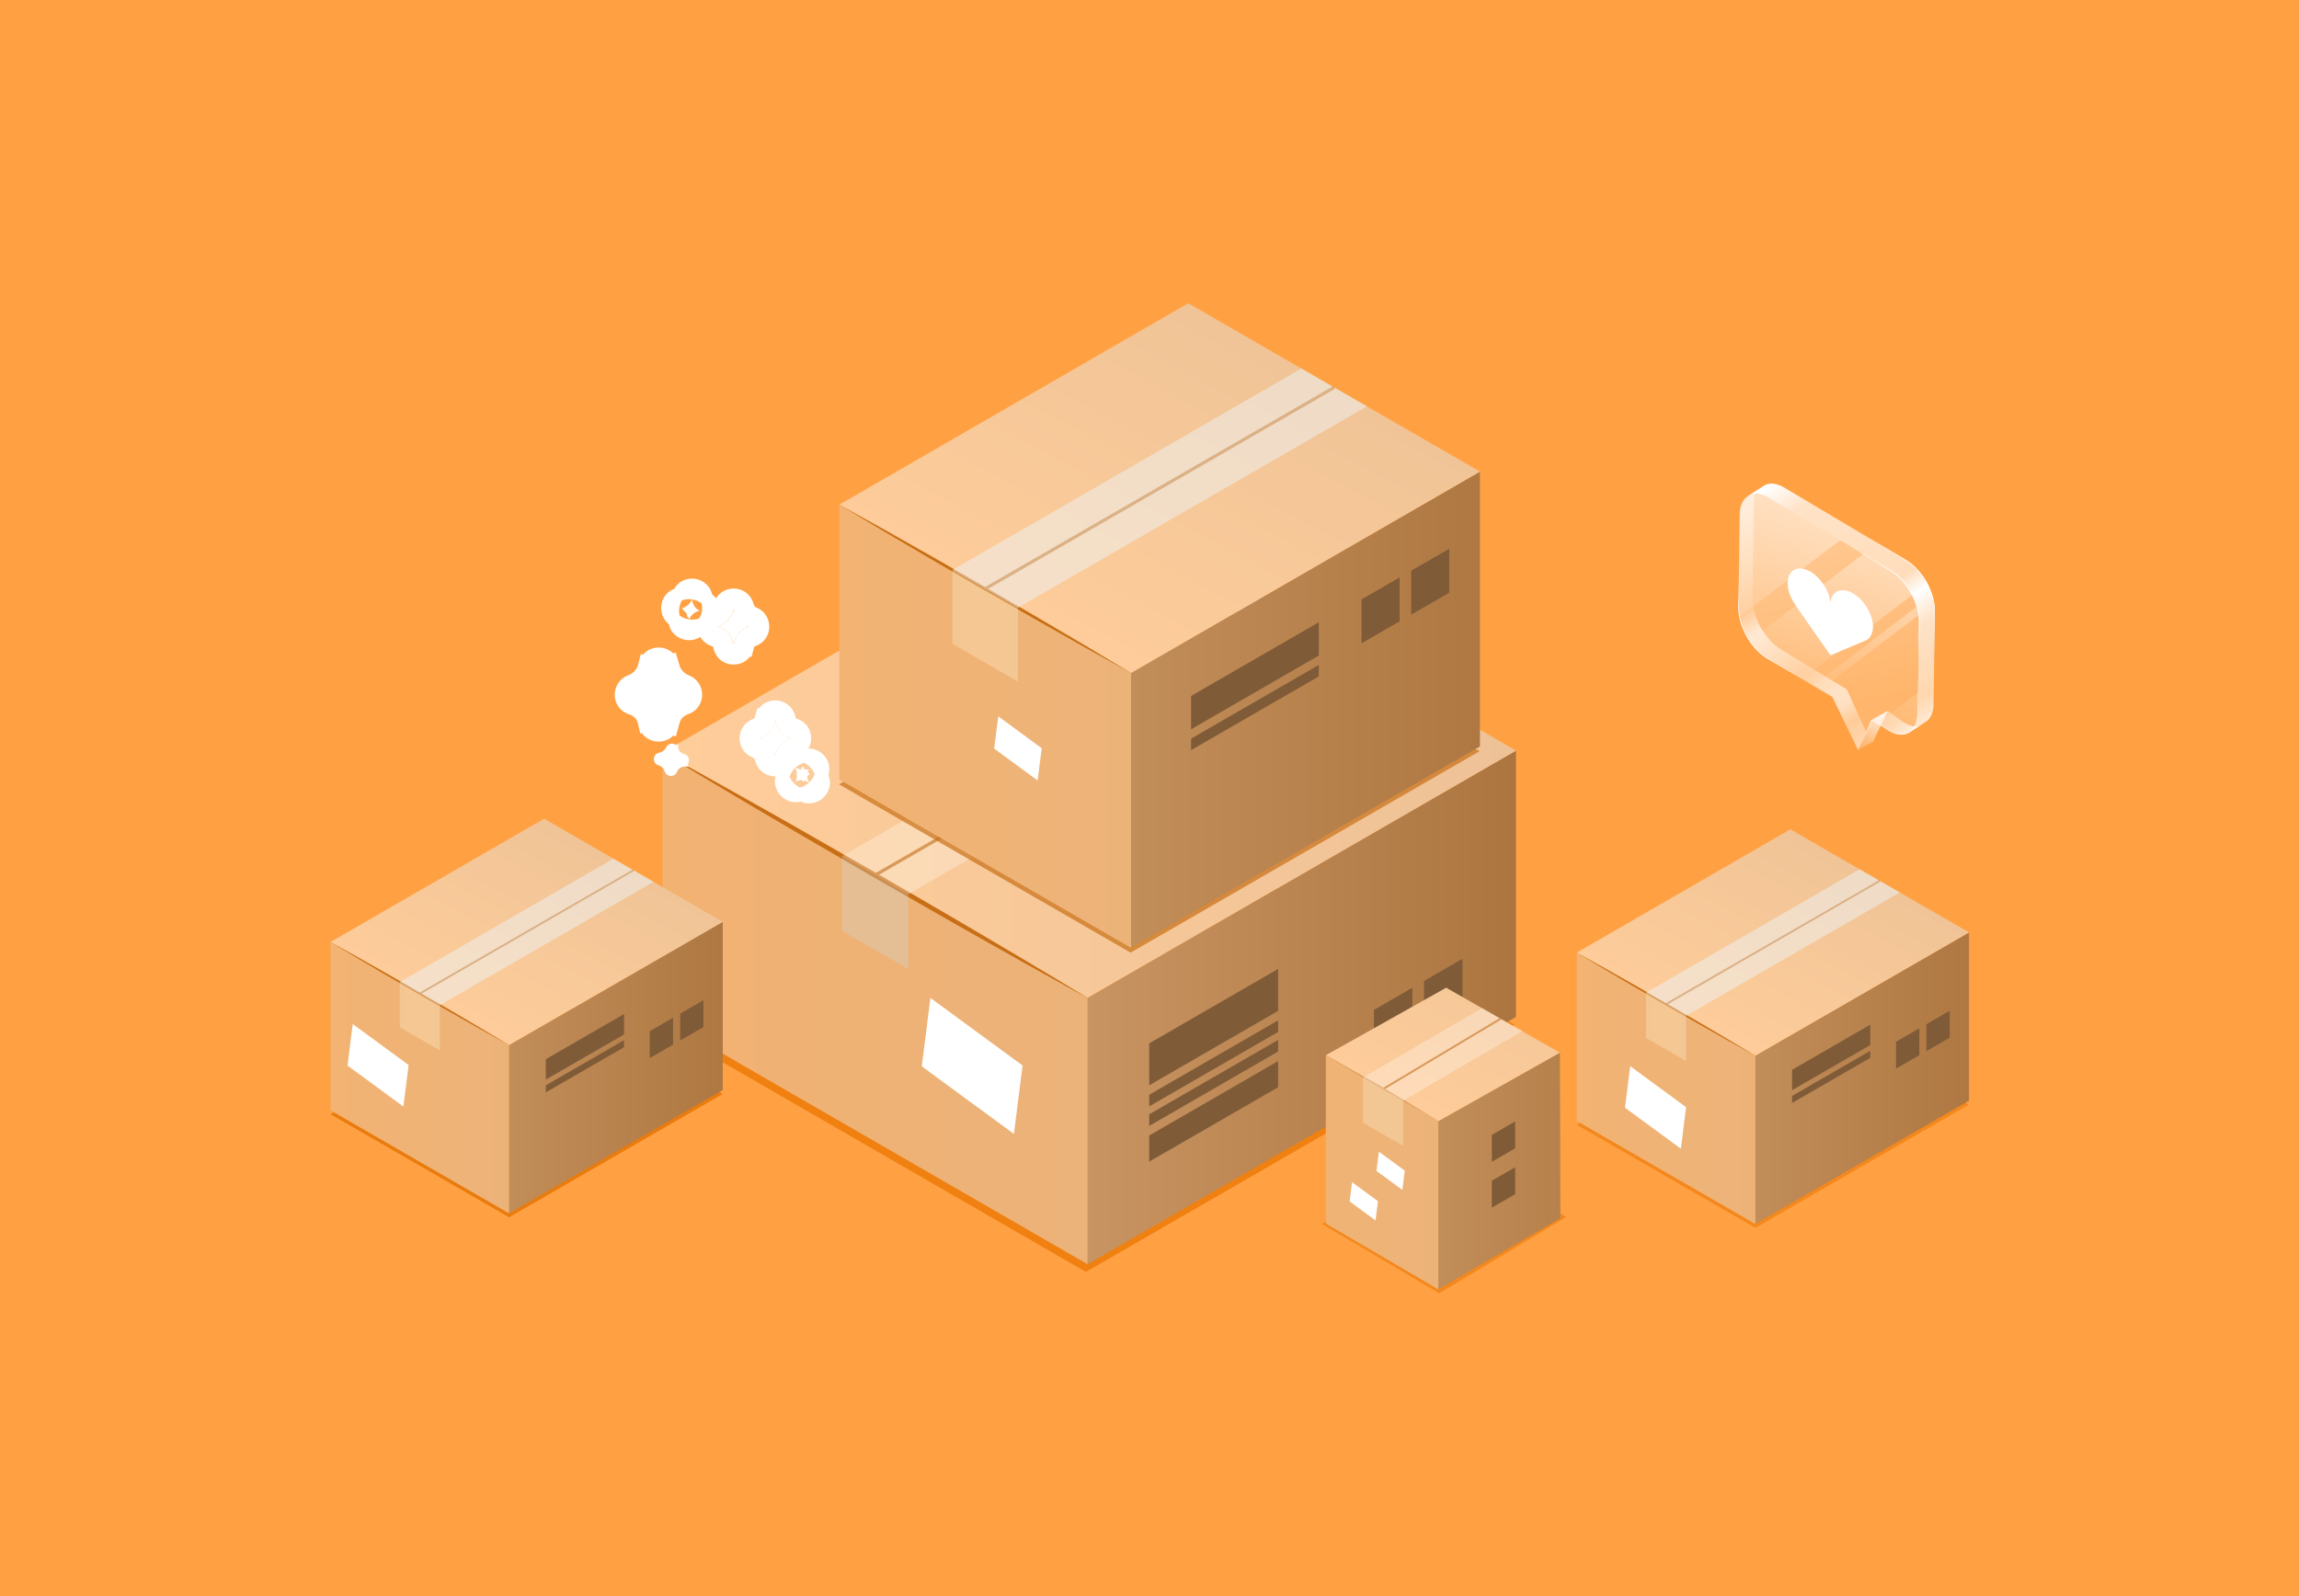 <?xml version="1.0" encoding="UTF-8"?> <svg xmlns="http://www.w3.org/2000/svg" width="1440" height="1000" viewBox="0 0 1440 1000" fill="none"> <rect width="1440" height="1000" fill="#FFA143"></rect> <g filter="url(#filter0_f)"> <path d="M682.281 488.284L413.951 643.204L680.16 796.902L948.49 641.981L682.281 488.284Z" fill="#F0800F"></path> </g> <path d="M949.563 637.167L681.221 792.087V625.199L949.563 470.279V637.167Z" fill="url(#paint0_linear)"></path> <path d="M719.811 679.966L800.569 633.343V607.078L719.811 653.701V679.966Z" fill="#7F5B38"></path> <path d="M719.811 693.169L800.569 646.546V639.275L719.811 685.898V693.169Z" fill="#7F5B38"></path> <path d="M800.569 658.801L719.811 705.424V698.152L800.569 651.529V658.801Z" fill="#7F5B38"></path> <path d="M719.811 727.798L800.569 681.175V664.798L719.811 711.421V727.798Z" fill="#7F5B38"></path> <path d="M884.65 646.624L860.571 660.517V632.718L884.65 618.825V646.624Z" fill="#7F5B38"></path> <path d="M916.04 628.504L891.961 642.397V614.597L916.04 600.704V628.504Z" fill="#7F5B38"></path> <path d="M683.341 316.582L415.011 471.502L681.22 625.199L949.55 470.279L683.341 316.582Z" fill="url(#paint1_linear)"></path> <path d="M815.948 392.606L547.596 547.464L548.591 549.188L816.943 394.33L815.948 392.606Z" fill="#C86E14"></path> <path d="M415.011 638.39L681.22 792.087V625.199L415.011 471.501V638.39Z" fill="url(#paint2_linear)"></path> <path d="M415.011 471.501C415.011 471.501 419.226 473.804 426.602 477.85C433.939 481.947 444.489 487.684 457.042 494.774C469.583 501.864 484.282 510.033 499.919 518.983C515.555 527.933 532.219 537.481 548.896 547.03C565.495 556.695 582.107 566.361 597.666 575.428C613.237 584.482 627.651 593.132 640.061 600.456C652.471 607.78 662.722 614.05 669.929 618.356C677.11 622.727 681.22 625.225 681.22 625.225C681.22 625.225 677.006 622.922 669.63 618.877C662.293 614.779 651.73 609.042 639.189 601.952C626.649 594.863 611.936 586.706 596.313 577.743C580.676 568.793 564.012 559.245 547.335 549.697C530.736 540.031 514.124 530.366 498.566 521.299C482.995 512.245 468.581 503.594 456.171 496.27C443.76 488.946 433.51 482.676 426.303 478.37C419.122 473.999 415.011 471.501 415.011 471.501Z" fill="#C86E14"></path> <path opacity="0.3" d="M552.539 550.906L527.419 536.401V583.18L543.706 592.573L568.812 607.077V560.298L552.539 550.906Z" fill="#CBD8DC"></path> <path opacity="0.3" d="M820.868 395.986L795.748 381.481L527.419 536.402L543.706 545.807L568.812 560.298L837.142 405.378L820.868 395.986Z" fill="#FFFEFB"></path> <path d="M635.058 710.432L577.391 668.102C577.391 668.102 577.378 668.076 577.378 668.063L582.776 625.225H582.789L640.47 667.542C640.483 667.555 640.483 667.568 640.483 667.581L635.084 710.419L635.058 710.432Z" fill="white"></path> <g filter="url(#filter1_f)"> <path d="M1121.41 627.469L987.602 704.725L1099.48 769.317L1233.29 692.06L1121.41 627.469Z" fill="#F4881C"></path> </g> <path d="M1233.3 689.596L1099.48 766.853V661.44L1233.3 584.176V689.596Z" fill="url(#paint3_linear)"></path> <path d="M1171.49 654.742L1122.52 683.019V670.242L1171.49 641.965V654.742Z" fill="#7F5B38"></path> <path d="M1171.49 662.746L1122.52 691.023V686.618L1171.49 658.341V662.746Z" fill="#7F5B38"></path> <path d="M1202.19 661.114L1187.59 669.541V652.686L1202.19 644.251V661.114Z" fill="#7F5B38"></path> <path d="M1221.23 650.121L1206.63 658.548V641.694L1221.23 633.258V650.121Z" fill="#7F5B38"></path> <path d="M1121.42 519.593L987.607 596.849L1099.48 661.44L1233.29 584.184L1121.42 519.593Z" fill="url(#paint4_linear)"></path> <path d="M1177.05 551.378L1043.23 628.603L1043.84 629.652L1177.66 552.426L1177.05 551.378Z" fill="#C86E14"></path> <path d="M987.607 702.287L1099.48 766.878V661.44L987.607 596.849V702.287Z" fill="url(#paint5_linear)"></path> <path d="M987.607 596.849C987.607 596.849 994.665 600.768 1005.26 606.647C1010.53 609.626 1016.68 613.106 1023.27 616.834C1029.84 620.594 1036.84 624.608 1043.85 628.623C1050.83 632.685 1057.81 636.74 1064.35 640.547C1070.88 644.386 1076.96 647.979 1082.18 651.053C1092.57 657.282 1099.49 661.44 1099.49 661.44C1099.49 661.44 1092.43 657.521 1081.84 651.643C1076.56 648.664 1070.42 645.183 1063.83 641.455C1057.26 637.696 1050.25 633.681 1043.25 629.666C1036.27 625.604 1029.29 621.542 1022.74 617.742C1016.22 613.903 1010.13 610.311 1004.92 607.236C994.529 601.007 987.607 596.849 987.607 596.849Z" fill="#C86E14"></path> <path opacity="0.3" d="M1046.22 630.694L1030.99 621.9V650.265L1040.86 655.968L1056.1 664.762V636.389L1046.22 630.694Z" fill="#FFF4D7"></path> <path opacity="0.3" d="M1180.03 553.438L1164.81 544.644L1030.99 621.9L1040.86 627.595L1056.1 636.389L1189.91 559.133L1180.03 553.438Z" fill="#D6DFE4"></path> <path d="M1052.81 719.681L1017.84 694.017C1017.84 694.017 1017.83 694.001 1017.83 693.993L1021.1 668.01L1021.12 668.002L1056.09 693.666C1056.09 693.666 1056.1 693.682 1056.1 693.69L1052.83 719.673L1052.81 719.681Z" fill="white"></path> <path opacity="0.3" d="M1180.03 553.438L1164.81 544.644L1030.99 621.9L1040.86 627.595L1056.1 636.389L1189.91 559.133L1180.03 553.438Z" fill="white"></path> <g filter="url(#filter2_f)"> <path d="M907.574 718.96L827.978 766.792L901.478 810.287L981.074 762.456L907.574 718.96Z" fill="#F4881C"></path> </g> <path d="M977.388 763.289L900.904 807.823V702.411L977.063 659.344L977.388 763.289Z" fill="url(#paint6_linear)"></path> <path d="M949.031 719.461L934.431 727.888V711.033L949.031 702.598V719.461Z" fill="#7F5B38"></path> <path d="M949.031 748.179L934.431 756.606V739.751L949.031 731.316V748.179Z" fill="#7F5B38"></path> <path d="M905.837 618.825L830.46 661.12L900.904 702.411L977.059 659.542L905.837 618.825Z" fill="url(#paint7_linear)"></path> <path d="M939.35 637.88L865.995 681.769L866.6 682.817L940.543 638.621L939.35 637.88Z" fill="#C86E14"></path> <path d="M830.412 766.54L900.904 807.849V702.411L830.412 661.102V766.54Z" fill="url(#paint8_linear)"></path> <path d="M878.38 745.522L862.167 733.625C862.167 733.625 862.163 733.618 862.163 733.614L863.681 721.57L863.688 721.566L879.901 733.462C879.901 733.462 879.905 733.47 879.905 733.474L878.387 745.518L878.38 745.522Z" fill="white"></path> <path d="M861.572 764.624L845.359 752.727C845.359 752.727 845.355 752.72 845.355 752.716L846.873 740.672L846.88 740.668L863.093 752.565C863.093 752.565 863.097 752.572 863.097 752.576L861.579 764.62L861.572 764.624Z" fill="white"></path> <path fill-rule="evenodd" clip-rule="evenodd" d="M900.443 702.091L865.19 681.924L830.339 661.102L865.753 680.96L900.443 702.091Z" fill="#D9995A"></path> <path opacity="0.3" d="M868.989 683.86L853.76 675.066V703.431L863.629 709.134L878.866 717.928V689.555L868.989 683.86Z" fill="#FFF4D7"></path> <path opacity="0.3" d="M943.525 640.367L928.355 631.583L853.76 675.066L863.629 680.761L878.866 689.555L953.639 645.96L943.525 640.367Z" fill="white"></path> <g filter="url(#filter3_f)"> <path d="M340.81 620.823L207 698.079L318.874 762.671L452.684 685.414L340.81 620.823Z" fill="#EA7B0D"></path> </g> <path d="M452.697 682.951L318.879 760.207V654.795L452.697 577.531V682.951Z" fill="url(#paint9_linear)"></path> <path d="M390.886 648.096L341.915 676.373V663.596L390.886 635.319V648.096Z" fill="#7F5B38"></path> <path d="M390.886 656.101L341.915 684.378V679.973L390.886 651.696V656.101Z" fill="#7F5B38"></path> <path d="M421.592 654.468L406.992 662.895V646.04L421.592 637.605V654.468Z" fill="#7F5B38"></path> <path d="M440.63 643.475L426.029 651.903V635.048L440.63 626.613V643.475Z" fill="#7F5B38"></path> <path d="M340.815 512.947L207.005 590.203L318.879 654.795L452.689 577.538L340.815 512.947Z" fill="url(#paint10_linear)"></path> <path d="M396.451 544.732L262.628 621.957L263.233 623.006L397.056 545.78L396.451 544.732Z" fill="#C86E14"></path> <path d="M207.005 695.641L318.879 760.232V654.794L207.005 590.203V695.641Z" fill="url(#paint11_linear)"></path> <path d="M207.005 590.203C207.005 590.203 214.062 594.122 224.656 600.001C229.929 602.98 236.079 606.46 242.666 610.188C249.237 613.948 256.239 617.962 263.249 621.977C270.226 626.039 277.204 630.094 283.751 633.901C290.275 637.74 296.361 641.333 301.578 644.407C311.965 650.636 318.887 654.794 318.887 654.794C318.887 654.794 311.829 650.875 301.235 644.997C295.962 642.018 289.813 638.537 283.226 634.809C276.654 631.05 269.653 627.035 262.643 623.02C255.666 618.958 248.688 614.896 242.14 611.096C235.617 607.257 229.531 603.665 224.314 600.59C213.927 594.361 207.005 590.203 207.005 590.203Z" fill="#C86E14"></path> <path opacity="0.3" d="M265.622 624.048L250.393 615.254V643.619L260.262 649.322L275.499 658.116V629.743L265.622 624.048Z" fill="#FFF4D7"></path> <path opacity="0.3" d="M399.433 546.792L384.203 537.998L250.393 615.254L260.262 620.949L275.499 629.743L409.31 552.487L399.433 546.792Z" fill="#D6DFE4"></path> <path d="M252.651 693.277L217.675 667.613C217.675 667.613 217.667 667.597 217.667 667.589L220.941 641.606L220.957 641.598L255.933 667.263C255.933 667.263 255.941 667.279 255.941 667.286L252.667 693.27L252.651 693.277Z" fill="white"></path> <path opacity="0.3" d="M399.433 546.792L384.203 537.998L250.393 615.254L260.262 620.949L275.499 629.743L409.31 552.487L399.433 546.792Z" fill="white"></path> <g filter="url(#filter4_f)"> <path d="M744.01 365.191L525.477 491.362L708.184 596.849L926.716 470.678L744.01 365.191Z" fill="#C86E14" fill-opacity="0.69"></path> </g> <path d="M926.989 467.641L708.443 593.812V421.658L926.989 295.474V467.641Z" fill="url(#paint12_linear)"></path> <path d="M826.041 410.718L746.064 456.899V436.033L826.041 389.852V410.718Z" fill="#7F5B38"></path> <path d="M826.041 423.791L746.064 469.972V462.778L826.041 416.598V423.791Z" fill="#7F5B38"></path> <path d="M876.657 389.287L852.813 403.051V375.524L876.657 361.748V389.287Z" fill="#7F5B38"></path> <path d="M907.748 371.336L883.904 385.099V357.573L907.748 343.796V371.336Z" fill="#7F5B38"></path> <path d="M744.269 190L525.736 316.171L708.443 421.658L926.975 295.487L744.269 190Z" fill="url(#paint13_linear)"></path> <path d="M835.13 241.91L616.577 368.03L617.565 369.743L836.119 243.622L835.13 241.91Z" fill="#C86E14"></path> <path d="M525.737 488.366L708.443 593.853V421.658L525.737 316.17V488.366Z" fill="url(#paint14_linear)"></path> <path d="M525.737 316.17C525.737 316.17 537.262 322.571 554.564 332.171C563.175 337.036 573.218 342.721 583.976 348.809C594.708 354.949 606.143 361.506 617.591 368.062C628.986 374.696 640.382 381.318 651.075 387.536C661.729 393.806 671.668 399.673 680.188 404.694C697.152 414.867 708.456 421.658 708.456 421.658C708.456 421.658 696.93 415.257 679.629 405.657C671.017 400.792 660.975 395.107 650.216 389.019C639.484 382.879 628.05 376.322 616.602 369.766C605.206 363.132 593.811 356.497 583.118 350.292C572.464 344.022 562.525 338.155 554.004 333.134C537.041 322.961 525.737 316.17 525.737 316.17Z" fill="#C86E14"></path> <path opacity="0.3" d="M621.467 371.445L596.595 357.083V403.407L612.712 412.722L637.598 427.083V380.746L621.467 371.445Z" fill="#FFF4D7"></path> <path opacity="0.3" d="M840 245.274L815.127 230.913L596.595 357.084L612.712 366.385L637.598 380.746L856.13 254.575L840 245.274Z" fill="#D6DFE4"></path> <path d="M649.926 489.012L622.717 469.047C622.717 469.047 622.711 469.035 622.711 469.028L625.258 448.815L625.27 448.809L652.479 468.774C652.479 468.774 652.485 468.787 652.485 468.793L649.938 489.006L649.926 489.012Z" fill="white"></path> <path opacity="0.3" d="M840 245.274L815.127 230.913L596.595 357.084L612.712 366.385L637.598 380.746L856.13 254.575L840 245.274Z" fill="white"></path> <path d="M427.502 476.29L426.593 475.99C423.809 475.072 421.679 472.805 420.936 469.969C420.926 469.932 420.875 469.928 420.859 469.963C419.611 472.717 417.144 474.742 414.198 475.418L413.614 475.552C413.566 475.563 413.564 475.63 413.61 475.644L413.836 475.712C416.89 476.639 419.285 479.039 420.216 482.092C420.227 482.13 420.28 482.132 420.294 482.094C421.335 479.171 423.862 477.03 426.916 476.483L427.495 476.379C427.542 476.37 427.547 476.305 427.502 476.29Z" fill="white"></path> <path d="M427.502 476.29L426.593 475.99C423.809 475.072 421.679 472.805 420.936 469.969C420.926 469.932 420.875 469.928 420.859 469.963C419.611 472.717 417.144 474.742 414.198 475.418L413.614 475.552C413.566 475.563 413.564 475.63 413.61 475.644L413.836 475.712C416.89 476.639 419.285 479.039 420.216 482.092C420.227 482.13 420.28 482.132 420.294 482.094C421.335 479.171 423.862 477.03 426.916 476.483L427.495 476.379C427.542 476.37 427.547 476.305 427.502 476.29Z" stroke="white"></path> <g filter="url(#filter5_f)"> <path d="M427.502 476.29L426.593 475.99C423.809 475.072 421.679 472.805 420.936 469.969C420.926 469.932 420.875 469.928 420.859 469.963C419.611 472.717 417.144 474.742 414.198 475.418L413.614 475.552C413.566 475.563 413.564 475.63 413.61 475.644L413.836 475.712C416.89 476.639 419.285 479.039 420.216 482.092C420.227 482.13 420.28 482.132 420.294 482.094C421.335 479.171 423.862 477.03 426.916 476.483L427.495 476.379C427.542 476.37 427.547 476.305 427.502 476.29Z" fill="white"></path> <path d="M422.7 470.797C422.7 470.798 422.7 470.799 422.699 470.8L422.7 470.797ZM426.869 478.21C426.868 478.21 426.867 478.209 426.867 478.209L426.869 478.21L426.869 478.21ZM427.852 478.369L427.852 478.369C429.964 477.99 430.173 475.042 428.135 474.37C428.135 474.37 428.135 474.37 428.135 474.37L427.226 474.07C425.093 473.367 423.461 471.63 422.892 469.457C422.39 467.54 419.803 467.394 419.017 469.129C418.029 471.31 416.074 472.913 413.746 473.447L413.162 473.581C413.162 473.581 413.162 473.581 413.162 473.581C411.094 474.056 410.994 476.963 413.024 477.579L413.249 477.647C415.655 478.377 417.547 480.271 418.282 482.682C418.85 484.546 421.518 484.682 422.199 482.772C422.996 480.533 424.932 478.892 427.272 478.473L427.852 478.369Z" stroke="white" stroke-width="4.044"></path> </g> <path d="M432.344 378.615L432.156 379.04C431.499 380.525 430.156 381.574 428.589 381.824C428.568 381.828 428.563 381.856 428.581 381.867C429.999 382.684 430.963 384.142 431.176 385.801L431.211 386.072C431.214 386.098 431.249 386.102 431.259 386.078L431.286 386.014C431.961 384.381 433.391 383.195 435.085 382.854C435.106 382.85 435.11 382.82 435.091 382.811C433.57 382.096 432.547 380.596 432.411 378.881L432.39 378.623C432.388 378.597 432.354 378.592 432.344 378.615Z" fill="white"></path> <g filter="url(#filter6_f)"> <path fill-rule="evenodd" clip-rule="evenodd" d="M430.481 386.178L430.446 385.907C430.263 384.484 429.435 383.231 428.216 382.528C427.602 382.174 427.752 381.195 428.481 381.078C429.801 380.867 430.932 379.984 431.485 378.733L431.673 378.309C431.673 378.309 431.673 378.309 431.673 378.309C431.998 377.573 433.061 377.754 433.125 378.557C433.125 378.557 433.125 378.557 433.125 378.557L433.145 378.815C433.26 380.259 434.122 381.522 435.402 382.124C436.085 382.446 435.932 383.455 435.221 383.598C433.768 383.89 432.542 384.908 431.964 386.306L431.937 386.37C431.633 387.105 430.582 386.966 430.481 386.178ZM435.091 382.812C435.086 382.81 435.081 382.808 435.076 382.806C434.864 382.705 434.661 382.588 434.469 382.458C434.394 382.408 434.321 382.355 434.25 382.3C433.45 381.686 432.865 380.822 432.583 379.836C432.538 379.677 432.5 379.515 432.471 379.351C432.46 379.292 432.451 379.232 432.443 379.172C432.429 379.077 432.419 378.98 432.411 378.882L432.39 378.624C432.388 378.599 432.354 378.593 432.344 378.616L432.156 379.041C432.12 379.123 432.082 379.203 432.042 379.282C431.965 379.433 431.881 379.578 431.791 379.718C431.24 380.57 430.439 381.221 429.51 381.578C429.436 381.606 429.36 381.633 429.284 381.658C429.064 381.729 428.838 381.785 428.606 381.823C428.6 381.824 428.594 381.825 428.589 381.826C428.568 381.829 428.563 381.857 428.581 381.868C428.586 381.871 428.591 381.874 428.596 381.877C428.8 381.995 428.994 382.127 429.178 382.27C429.241 382.319 429.302 382.37 429.363 382.422C430.133 383.082 430.702 383.96 430.996 384.947C431.035 385.08 431.07 385.215 431.099 385.352C431.131 385.5 431.157 385.65 431.176 385.802L431.211 386.073C431.215 386.099 431.249 386.103 431.259 386.079L431.286 386.015C431.32 385.933 431.356 385.851 431.394 385.771C431.45 385.652 431.511 385.535 431.575 385.422C431.643 385.301 431.716 385.183 431.793 385.069C432.374 384.207 433.192 383.536 434.139 383.144C434.222 383.109 434.307 383.077 434.392 383.047C434.612 382.969 434.838 382.906 435.07 382.859C435.075 382.858 435.08 382.857 435.085 382.856C435.106 382.851 435.11 382.822 435.091 382.812ZM433.015 378.924C433.015 378.924 433.015 378.924 433.015 378.924V378.924Z" fill="white"></path> </g> <path d="M432.342 378.618L432.133 379.092C431.49 380.545 430.155 381.574 428.587 381.825C428.566 381.828 428.561 381.856 428.579 381.866C429.998 382.684 430.96 384.122 431.169 385.747L431.21 386.069C431.214 386.095 431.25 386.1 431.26 386.076L431.309 385.958C431.97 384.36 433.391 383.195 435.087 382.854C435.108 382.85 435.111 382.821 435.092 382.812C433.57 382.096 432.549 380.62 432.415 378.944L432.39 378.626C432.388 378.6 432.353 378.594 432.342 378.618Z" fill="white"></path> <path d="M432.342 378.618L432.133 379.092C431.49 380.545 430.155 381.574 428.587 381.825C428.566 381.828 428.561 381.856 428.579 381.866C429.998 382.684 430.96 384.122 431.169 385.747L431.21 386.069C431.214 386.095 431.25 386.1 431.26 386.076L431.309 385.958C431.97 384.36 433.391 383.195 435.087 382.854C435.108 382.85 435.111 382.821 435.092 382.812C433.57 382.096 432.549 380.62 432.415 378.944L432.39 378.626C432.388 378.6 432.353 378.594 432.342 378.618Z" stroke="white"></path> <g filter="url(#filter7_f)"> <mask id="path-73-outside-1" maskUnits="userSpaceOnUse" x="411.136" y="359.588" width="43.423" height="44.261" fill="black"> <rect fill="white" x="411.136" y="359.588" width="43.423" height="44.261"></rect> <path d="M433.455 375.401L433.095 376.216C431.992 378.711 429.699 380.478 427.005 380.908C426.97 380.914 426.961 380.962 426.992 380.98C429.429 382.385 431.081 384.854 431.44 387.644L431.511 388.197C431.517 388.242 431.579 388.25 431.596 388.208L431.68 388.006C432.815 385.261 435.256 383.261 438.167 382.676C438.204 382.669 438.21 382.62 438.176 382.604C435.564 381.375 433.81 378.84 433.58 375.962L433.537 375.415C433.533 375.371 433.473 375.361 433.455 375.401Z"></path> </mask> <path d="M433.455 375.401L433.095 376.216C431.992 378.711 429.699 380.478 427.005 380.908C426.97 380.914 426.961 380.962 426.992 380.98C429.429 382.385 431.081 384.854 431.44 387.644L431.511 388.197C431.517 388.242 431.579 388.25 431.596 388.208L431.68 388.006C432.815 385.261 435.256 383.261 438.167 382.676C438.204 382.669 438.21 382.62 438.176 382.604C435.564 381.375 433.81 378.84 433.58 375.962L433.537 375.415C433.533 375.371 433.473 375.361 433.455 375.401Z" fill="white"></path> <path d="M433.095 376.216L444.85 381.412L444.85 381.412L433.095 376.216ZM433.455 375.401L421.7 370.205L421.7 370.205L433.455 375.401ZM433.537 375.415L446.348 374.394L446.348 374.394L433.537 375.415ZM433.58 375.962L446.392 374.94L446.392 374.94L433.58 375.962ZM431.511 388.197L418.764 389.836L418.764 389.836L431.511 388.197ZM431.44 387.644L418.693 389.282L418.693 389.282L431.44 387.644ZM431.68 388.006L419.804 383.093L419.804 383.093L431.68 388.006ZM431.596 388.208L443.472 393.121L443.472 393.121L431.596 388.208ZM438.167 382.676L435.637 370.076L435.637 370.076L438.167 382.676ZM426.992 380.98L433.413 369.846L433.412 369.846L426.992 380.98ZM438.176 382.604L443.648 370.975L443.648 370.975L438.176 382.604ZM427.005 380.908L424.976 368.217L424.976 368.218L427.005 380.908ZM444.85 381.412L445.21 380.598L421.7 370.205L421.34 371.02L444.85 381.412ZM420.725 376.437L420.769 376.983L446.392 374.94L446.348 374.394L420.725 376.437ZM444.258 386.558L444.187 386.005L418.693 389.282L418.764 389.836L444.258 386.558ZM419.804 383.093L419.72 383.296L443.472 393.121L443.556 392.918L419.804 383.093ZM435.637 370.076C428.541 371.501 422.584 376.371 419.804 383.093L443.556 392.918C443.046 394.152 441.97 395.021 440.698 395.277L435.637 370.076ZM444.187 386.005C443.315 379.217 439.308 373.245 433.413 369.846L420.572 392.113C419.551 391.524 418.848 390.491 418.693 389.282L444.187 386.005ZM420.769 376.983C421.365 384.458 425.92 391.041 432.705 394.233L443.648 370.975C445.208 371.709 446.255 373.222 446.392 374.94L420.769 376.983ZM429.034 393.599C436.031 392.481 441.985 387.893 444.85 381.412L421.34 371.02C421.999 369.529 423.368 368.475 424.976 368.217L429.034 393.599ZM418.764 389.836C420.449 402.946 438.419 405.336 443.472 393.121L419.72 383.296C424.738 371.165 442.585 373.538 444.258 386.558L418.764 389.836ZM432.705 394.233C421.304 388.869 423.773 372.459 435.637 370.076L440.698 395.277C452.634 392.879 455.115 376.37 443.648 370.975L432.705 394.233ZM445.21 380.598C439.835 392.757 421.782 389.69 420.725 376.437L446.348 374.394C445.284 361.052 427.111 357.965 421.7 370.205L445.21 380.598ZM424.976 368.218C412.746 370.173 410.268 386.171 420.572 392.113L433.412 369.846C443.655 375.752 441.193 391.655 429.034 393.599L424.976 368.218Z" fill="white" mask="url(#path-73-outside-1)"></path> </g> <path d="M460.627 397.831L460.833 397.076C461.551 394.434 463.525 392.347 466.074 391.533C466.108 391.522 466.109 391.473 466.076 391.46C463.506 390.456 461.53 388.27 460.755 385.56L460.629 385.118C460.616 385.075 460.557 385.076 460.547 385.119L460.519 385.233C459.806 388.125 457.723 390.464 454.986 391.46C454.952 391.472 454.953 391.523 454.988 391.533C457.702 392.34 459.787 394.582 460.448 397.405L460.548 397.83C460.558 397.872 460.616 397.873 460.627 397.831Z" fill="white"></path> <g filter="url(#filter8_f)"> <path fill-rule="evenodd" clip-rule="evenodd" d="M461.819 384.756L461.946 385.198C462.611 387.523 464.308 389.402 466.517 390.265C467.629 390.7 467.626 392.37 466.442 392.748C464.295 393.434 462.633 395.192 462.028 397.417L461.823 398.172C461.823 398.172 461.823 398.172 461.823 398.172C461.467 399.48 459.65 399.446 459.341 398.126C459.341 398.126 459.341 398.126 459.341 398.126L459.241 397.701C458.684 395.323 456.928 393.436 454.642 392.756C453.424 392.393 453.423 390.672 454.571 390.255C456.919 389.401 458.705 387.394 459.315 384.917L459.343 384.804C459.664 383.502 461.451 383.467 461.819 384.756ZM454.988 391.53C454.996 391.533 455.005 391.536 455.014 391.538C455.393 391.653 455.76 391.795 456.113 391.963C456.25 392.029 456.386 392.098 456.519 392.172C458.007 392.992 459.201 394.285 459.92 395.856C460.036 396.109 460.139 396.37 460.229 396.637C460.262 396.732 460.293 396.829 460.322 396.927C460.368 397.083 460.41 397.242 460.448 397.402L460.548 397.827C460.558 397.869 460.616 397.87 460.627 397.828L460.832 397.073C460.872 396.928 460.915 396.784 460.962 396.642C461.052 396.372 461.155 396.109 461.27 395.852C461.973 394.293 463.142 393.005 464.601 392.176C464.717 392.109 464.836 392.046 464.957 391.985C465.305 391.811 465.669 391.661 466.045 391.539C466.054 391.536 466.064 391.533 466.073 391.53C466.107 391.519 466.109 391.47 466.075 391.457C466.066 391.454 466.057 391.45 466.048 391.447C465.679 391.301 465.322 391.131 464.979 390.938C464.862 390.872 464.746 390.804 464.632 390.732C463.182 389.827 462.012 388.508 461.272 386.937C461.173 386.725 461.081 386.509 460.997 386.288C460.907 386.05 460.826 385.806 460.755 385.557L460.628 385.115C460.616 385.073 460.557 385.074 460.546 385.117L460.518 385.23C460.482 385.376 460.443 385.521 460.4 385.664C460.336 385.877 460.265 386.087 460.187 386.292C460.103 386.511 460.012 386.725 459.912 386.935C459.163 388.52 457.97 389.845 456.489 390.738C456.36 390.816 456.227 390.891 456.093 390.963C455.746 391.148 455.384 391.311 455.011 391.448C455.002 391.451 454.994 391.454 454.986 391.457C454.951 391.47 454.953 391.52 454.988 391.53ZM459.431 397.485C459.431 397.485 459.431 397.485 459.431 397.485V397.485Z" fill="white"></path> </g> <path d="M460.628 397.826L460.857 396.982C461.56 394.398 463.525 392.346 466.076 391.531C466.11 391.52 466.111 391.473 466.078 391.46C463.506 390.455 461.539 388.303 460.78 385.648L460.629 385.121C460.617 385.078 460.556 385.08 460.545 385.123L460.494 385.332C459.796 388.162 457.723 390.463 454.983 391.46C454.949 391.472 454.95 391.521 454.985 391.531C457.701 392.339 459.777 394.541 460.424 397.3L460.547 397.824C460.556 397.867 460.617 397.868 460.628 397.826Z" fill="white"></path> <path d="M460.628 397.826L460.857 396.982C461.56 394.398 463.525 392.346 466.076 391.531C466.11 391.52 466.111 391.473 466.078 391.46C463.506 390.455 461.539 388.303 460.78 385.648L460.629 385.121C460.617 385.078 460.556 385.08 460.545 385.123L460.494 385.332C459.796 388.162 457.723 390.463 454.983 391.46C454.949 391.472 454.95 391.521 454.985 391.531C457.701 392.339 459.777 394.541 460.424 397.3L460.547 397.824C460.556 397.867 460.617 397.868 460.628 397.826Z" stroke="white"></path> <g filter="url(#filter9_f)"> <path d="M459.588 403.467L459.982 402.019C461.189 397.581 464.563 394.057 468.944 392.658C469.002 392.639 469.004 392.558 468.947 392.536C464.53 390.81 461.153 387.114 459.849 382.554L459.591 381.651C459.57 381.577 459.464 381.579 459.446 381.653L459.358 382.012C458.16 386.873 454.599 390.824 449.894 392.535C449.836 392.556 449.838 392.64 449.897 392.658C454.563 394.046 458.127 397.826 459.237 402.565L459.448 403.465C459.465 403.537 459.569 403.539 459.588 403.467Z" fill="white"></path> <path d="M449.889 392.522L449.894 392.535L449.889 392.522ZM449.889 392.522L449.884 392.508L449.889 392.522ZM465.789 405.154L465.789 405.154L466.183 403.705L462.59 402.728L466.183 403.705C466.818 401.37 468.593 399.515 470.899 398.779L470.899 398.779C476.839 396.881 476.865 388.73 471.285 386.55L471.285 386.55C468.728 385.551 466.777 383.409 466.028 380.788L465.769 379.884L465.769 379.884C463.937 373.478 454.801 373.646 453.207 380.116L453.207 380.116L453.118 380.474C452.436 383.245 450.397 385.514 447.697 386.496L447.697 386.496C441.936 388.592 441.95 396.998 448.065 398.817L448.065 398.817C450.521 399.548 452.396 401.537 452.981 404.031L453.192 404.931C453.192 404.931 453.192 404.931 453.192 404.931C454.731 411.498 464.019 411.661 465.789 405.154Z" stroke="white" stroke-width="12.852"></path> </g> <path d="M412.664 451.733L413.262 449.535C415.095 442.797 420.217 437.447 426.868 435.322C426.956 435.294 426.959 435.17 426.873 435.137C420.168 432.517 415.04 426.905 413.06 419.983L412.668 418.611C412.636 418.499 412.477 418.502 412.449 418.615L412.315 419.159C410.496 426.539 405.09 432.538 397.946 435.136C397.858 435.168 397.861 435.295 397.951 435.322C405.034 437.429 410.446 443.169 412.132 450.364L412.452 451.729C412.478 451.84 412.635 451.843 412.664 451.733Z" fill="white"></path> <path d="M412.664 451.733L413.262 449.535C415.095 442.797 420.217 437.447 426.868 435.322C426.956 435.294 426.959 435.17 426.873 435.137C420.168 432.517 415.04 426.905 413.06 419.983L412.668 418.611C412.636 418.499 412.477 418.502 412.449 418.615L412.315 419.159C410.496 426.539 405.09 432.538 397.946 435.136C397.858 435.168 397.861 435.295 397.951 435.322C405.034 437.429 410.446 443.169 412.132 450.364L412.452 451.729C412.478 451.84 412.635 451.843 412.664 451.733Z" stroke="white"></path> <g filter="url(#filter10_f)"> <path d="M412.664 451.733L413.262 449.535C415.095 442.797 420.217 437.447 426.868 435.322C426.956 435.294 426.959 435.17 426.873 435.137C420.168 432.517 415.04 426.905 413.06 419.983L412.668 418.611C412.636 418.499 412.477 418.502 412.449 418.615L412.315 419.159C410.496 426.539 405.09 432.538 397.946 435.136C397.858 435.168 397.861 435.295 397.951 435.322C405.034 437.429 410.446 443.169 412.132 450.364L412.452 451.729C412.478 451.84 412.635 451.843 412.664 451.733Z" fill="white"></path> <path d="M429.212 429.151L429.212 429.151C424.365 427.258 420.664 423.2 419.239 418.217L415.348 419.329L419.239 418.217L418.847 416.844L412.668 418.611L418.847 416.844C417.004 410.4 407.813 410.569 406.209 417.077L406.075 417.622L411.475 418.952L406.075 417.622C404.772 422.912 400.888 427.228 395.75 429.097L395.75 429.097C389.958 431.204 389.973 439.654 396.119 441.482L396.119 441.482C400.992 442.931 404.715 446.88 405.875 451.83L409.714 450.93L405.875 451.83L406.195 453.196C406.195 453.196 406.195 453.196 406.195 453.196C407.743 459.8 417.085 459.965 418.865 453.42L413.062 451.841L418.865 453.42L419.463 451.221C420.724 446.586 424.248 442.905 428.824 441.443C434.794 439.536 434.821 431.343 429.212 429.151ZM414.264 419.639L412.863 419.294L414.264 419.639Z" stroke="white" stroke-width="12.852"></path> </g> <path d="M503.302 488.804L503.398 488.35C503.736 486.762 504.835 485.46 506.318 484.893C506.338 484.885 506.337 484.856 506.317 484.85C504.761 484.341 503.518 483.112 502.969 481.532L502.879 481.274C502.871 481.25 502.836 481.252 502.831 481.278L502.818 481.346C502.492 483.083 501.336 484.538 499.748 485.218C499.728 485.227 499.731 485.257 499.752 485.262C501.386 485.65 502.696 486.908 503.181 488.558L503.255 488.806C503.262 488.831 503.296 488.83 503.302 488.804Z" fill="white"></path> <g filter="url(#filter11_f)"> <path fill-rule="evenodd" clip-rule="evenodd" d="M503.573 481.02L503.662 481.278C504.134 482.633 505.201 483.689 506.538 484.127C507.212 484.347 507.266 485.337 506.577 485.6C505.328 486.078 504.402 487.174 504.118 488.512L504.021 488.966C504.021 488.966 504.021 488.966 504.021 488.966C503.854 489.753 502.777 489.793 502.549 489.021C502.549 489.021 502.549 489.021 502.549 489.021L502.476 488.773C502.067 487.383 500.965 486.324 499.588 485.997C498.854 485.823 498.797 484.804 499.463 484.518C500.825 483.934 501.816 482.686 502.095 481.199L502.108 481.131C502.254 480.349 503.312 480.269 503.573 481.02ZM499.752 485.26C499.757 485.261 499.762 485.262 499.767 485.264C499.996 485.319 500.218 485.391 500.433 485.479C500.516 485.513 500.599 485.55 500.68 485.589C501.589 486.025 502.339 486.751 502.817 487.658C502.894 487.804 502.964 487.955 503.026 488.11C503.049 488.166 503.07 488.222 503.091 488.279C503.123 488.37 503.154 488.462 503.181 488.556L503.254 488.804C503.262 488.829 503.296 488.828 503.301 488.803L503.398 488.349C503.417 488.261 503.437 488.175 503.461 488.089C503.505 487.926 503.557 487.766 503.617 487.611C503.981 486.664 504.63 485.862 505.467 485.322C505.534 485.279 505.602 485.238 505.672 485.198C505.872 485.083 506.083 484.982 506.301 484.897C506.307 484.895 506.312 484.893 506.318 484.891C506.338 484.883 506.337 484.854 506.317 484.848C506.311 484.846 506.306 484.844 506.3 484.842C506.077 484.768 505.859 484.679 505.65 484.577C505.578 484.542 505.507 484.505 505.438 484.466C504.548 483.978 503.812 483.236 503.321 482.33C503.255 482.208 503.194 482.083 503.137 481.955C503.075 481.817 503.019 481.675 502.969 481.53L502.879 481.272C502.871 481.248 502.836 481.25 502.831 481.276L502.818 481.344C502.802 481.432 502.783 481.519 502.762 481.605C502.732 481.734 502.696 481.86 502.657 481.984C502.615 482.117 502.568 482.247 502.516 482.374C502.124 483.338 501.462 484.162 500.615 484.74C500.541 484.791 500.465 484.84 500.388 484.887C500.188 485.008 499.979 485.117 499.763 485.21C499.758 485.212 499.753 485.214 499.748 485.216C499.728 485.225 499.731 485.255 499.752 485.26ZM502.582 488.639C502.582 488.639 502.582 488.639 502.582 488.639V488.639Z" fill="white"></path> </g> <path d="M505.071 487.509L504.827 487.051C504.082 485.647 504.099 483.962 504.872 482.574C504.882 482.556 504.863 482.535 504.844 482.542C503.323 483.152 501.599 483.019 500.193 482.179L499.914 482.012C499.891 481.999 499.865 482.024 499.878 482.047L499.94 482.158C500.788 483.666 500.825 485.503 500.044 487.046C500.035 487.066 500.055 487.086 500.074 487.077C501.577 486.323 503.369 486.433 504.769 487.364L505.035 487.541C505.056 487.555 505.083 487.531 505.071 487.509Z" fill="white"></path> <path d="M505.071 487.509L504.827 487.051C504.082 485.647 504.099 483.962 504.872 482.574C504.882 482.556 504.863 482.535 504.844 482.542C503.323 483.152 501.599 483.019 500.193 482.179L499.914 482.012C499.891 481.999 499.865 482.024 499.878 482.047L499.94 482.158C500.788 483.666 500.825 485.503 500.044 487.046C500.035 487.066 500.055 487.086 500.074 487.077C501.577 486.323 503.369 486.433 504.769 487.364L505.035 487.541C505.056 487.555 505.083 487.531 505.071 487.509Z" stroke="white"></path> <g filter="url(#filter12_f)"> <mask id="path-86-outside-2" maskUnits="userSpaceOnUse" x="475.123" y="458.766" width="54.397" height="54.442" fill="black"> <rect fill="white" x="475.123" y="458.766" width="54.397" height="54.442"></rect> <path d="M506.911 490.37L506.493 489.584C505.214 487.174 505.242 484.28 506.57 481.896C506.587 481.865 506.555 481.829 506.522 481.842C503.91 482.889 500.949 482.661 498.534 481.218L498.055 480.932C498.016 480.909 497.971 480.952 497.994 480.992L498.101 481.183C499.556 483.772 499.62 486.927 498.279 489.577C498.262 489.61 498.297 489.645 498.33 489.629C500.912 488.335 503.988 488.524 506.393 490.123L506.849 490.426C506.886 490.451 506.931 490.41 506.911 490.37Z"></path> </mask> <path d="M506.911 490.37L506.493 489.584C505.214 487.174 505.242 484.28 506.57 481.896C506.587 481.865 506.555 481.829 506.522 481.842C503.91 482.889 500.949 482.661 498.534 481.218L498.055 480.932C498.016 480.909 497.971 480.952 497.994 480.992L498.101 481.183C499.556 483.772 499.62 486.927 498.279 489.577C498.262 489.61 498.297 489.645 498.33 489.629C500.912 488.335 503.988 488.524 506.393 490.123L506.849 490.426C506.886 490.451 506.931 490.41 506.911 490.37Z" fill="white"></path> <path d="M506.493 489.584L495.142 495.611L495.142 495.611L506.493 489.584ZM506.911 490.37L518.262 484.344L518.262 484.344L506.911 490.37ZM506.849 490.426L499.731 501.127L499.731 501.127L506.849 490.426ZM506.393 490.123L499.275 500.824L499.275 500.824L506.393 490.123ZM498.055 480.932L504.648 469.9L504.648 469.9L498.055 480.932ZM498.534 481.218L505.127 470.186L505.127 470.186L498.534 481.218ZM498.101 481.183L509.304 474.885L509.304 474.885L498.101 481.183ZM497.994 480.992L486.79 487.289L486.79 487.289L497.994 480.992ZM498.279 489.577L509.748 495.378L509.748 495.378L498.279 489.577ZM506.522 481.842L511.303 493.772L511.303 493.772L506.522 481.842ZM498.33 489.629L504.088 501.119L504.088 501.119L498.33 489.629ZM506.57 481.896L517.799 488.148L517.799 488.148L506.57 481.896ZM495.142 495.611L495.559 496.397L518.262 484.344L517.844 483.557L495.142 495.611ZM513.967 479.725L513.51 479.421L499.275 500.824L499.731 501.127L513.967 479.725ZM491.462 491.964L491.941 492.25L505.127 470.186L504.648 469.9L491.462 491.964ZM509.304 474.885L509.197 474.694L486.79 487.289L486.898 487.48L509.304 474.885ZM509.748 495.378C513.014 488.92 512.869 481.227 509.304 474.885L486.898 487.48C486.243 486.316 486.225 484.933 486.811 483.776L509.748 495.378ZM491.941 492.25C497.816 495.761 504.987 496.304 511.303 493.772L501.74 469.913C502.834 469.474 504.081 469.561 505.127 470.186L491.941 492.25ZM513.51 479.421C507.267 475.269 499.277 474.779 492.572 478.139L504.088 501.119C502.547 501.891 500.71 501.778 499.275 500.824L513.51 479.421ZM495.34 475.645C491.894 481.836 491.819 489.352 495.142 495.611L517.844 483.557C518.608 484.996 518.591 486.724 517.799 488.148L495.34 475.645ZM504.648 469.9C493.301 463.119 480.313 475.766 486.79 487.289L509.197 474.694C515.63 486.138 502.731 498.698 491.462 491.964L504.648 469.9ZM492.572 478.139C503.837 472.494 515.209 484.58 509.748 495.378L486.811 483.776C481.316 494.64 492.758 506.797 504.088 501.119L492.572 478.139ZM495.559 496.397C489.325 484.655 502.896 472.362 513.967 479.725L499.731 501.127C510.876 508.54 524.538 496.164 518.262 484.344L495.559 496.397ZM517.799 488.148C523.823 477.326 512.781 465.487 501.74 469.913L511.303 493.772C500.329 498.171 489.351 486.404 495.34 475.645L517.799 488.148Z" fill="white" mask="url(#path-86-outside-2)"></path> </g> <path d="M484.465 457.352L484.259 458.107C483.541 460.749 481.568 462.836 479.018 463.65C478.984 463.661 478.983 463.71 479.016 463.723C481.586 464.727 483.562 466.913 484.337 469.623L484.464 470.065C484.476 470.108 484.535 470.107 484.545 470.064L484.573 469.95C485.286 467.058 487.369 464.719 490.106 463.723C490.14 463.711 490.139 463.66 490.104 463.65C487.39 462.843 485.305 460.601 484.644 457.778L484.544 457.354C484.534 457.311 484.476 457.31 484.465 457.352Z" fill="white"></path> <g filter="url(#filter13_f)"> <path fill-rule="evenodd" clip-rule="evenodd" d="M483.273 470.428L483.146 469.985C482.481 467.66 480.784 465.781 478.575 464.918C477.463 464.483 477.466 462.813 478.65 462.435C480.797 461.749 482.459 459.991 483.064 457.766L483.269 457.011C483.269 457.011 483.269 457.011 483.269 457.011C483.625 455.703 485.442 455.737 485.751 457.058C485.751 457.058 485.751 457.058 485.751 457.058L485.851 457.483C486.408 459.86 488.164 461.747 490.45 462.427C491.668 462.79 491.669 464.511 490.521 464.929C488.173 465.783 486.387 467.789 485.777 470.266L485.749 470.379C485.429 471.681 483.641 471.716 483.273 470.428ZM490.104 463.653C490.096 463.65 490.087 463.648 490.078 463.645C489.699 463.531 489.332 463.388 488.979 463.22C488.842 463.154 488.706 463.085 488.573 463.011C487.085 462.191 485.891 460.898 485.172 459.327C485.056 459.074 484.953 458.813 484.863 458.547C484.83 458.451 484.799 458.354 484.77 458.256C484.724 458.1 484.682 457.942 484.644 457.781L484.544 457.356C484.535 457.314 484.477 457.313 484.465 457.355L484.26 458.11C484.22 458.255 484.177 458.399 484.13 458.541C484.04 458.811 483.937 459.074 483.822 459.331C483.119 460.89 481.95 462.178 480.492 463.007C480.375 463.074 480.256 463.137 480.135 463.198C479.787 463.373 479.423 463.522 479.047 463.644C479.038 463.647 479.028 463.65 479.019 463.653C478.985 463.664 478.983 463.713 479.017 463.726C479.026 463.729 479.035 463.733 479.044 463.736C479.413 463.882 479.77 464.052 480.113 464.245C480.23 464.311 480.346 464.379 480.46 464.451C481.91 465.356 483.08 466.675 483.82 468.246C483.919 468.458 484.011 468.674 484.095 468.895C484.185 469.134 484.266 469.377 484.337 469.626L484.464 470.068C484.476 470.11 484.535 470.109 484.546 470.066L484.574 469.953C484.61 469.807 484.649 469.662 484.692 469.519C484.756 469.306 484.827 469.097 484.905 468.891C484.989 468.672 485.08 468.458 485.18 468.248C485.929 466.663 487.123 465.339 488.603 464.445C488.733 464.367 488.865 464.292 488.999 464.22C489.346 464.035 489.708 463.872 490.081 463.735C490.09 463.732 490.098 463.729 490.106 463.726C490.141 463.714 490.139 463.663 490.104 463.653ZM485.661 457.698C485.661 457.698 485.661 457.698 485.661 457.698V457.698Z" fill="white"></path> </g> <path d="M484.464 457.358L484.235 458.201C483.532 460.786 481.567 462.838 479.016 463.653C478.982 463.663 478.981 463.711 479.014 463.724C481.586 464.728 483.553 466.881 484.312 469.536L484.463 470.062C484.475 470.105 484.536 470.104 484.547 470.061L484.598 469.852C485.296 467.021 487.369 464.72 490.109 463.724C490.143 463.711 490.142 463.663 490.107 463.652C487.391 462.844 485.315 460.643 484.668 457.883L484.546 457.359C484.536 457.317 484.475 457.316 484.464 457.358Z" fill="white"></path> <path d="M484.464 457.358L484.235 458.201C483.532 460.786 481.567 462.838 479.016 463.653C478.982 463.663 478.981 463.711 479.014 463.724C481.586 464.728 483.553 466.881 484.312 469.536L484.463 470.062C484.475 470.105 484.536 470.104 484.547 470.061L484.598 469.852C485.296 467.021 487.369 464.72 490.109 463.724C490.143 463.711 490.142 463.663 490.107 463.652C487.391 462.844 485.315 460.643 484.668 457.883L484.546 457.359C484.536 457.317 484.475 457.316 484.464 457.358Z" stroke="white"></path> <g filter="url(#filter14_f)"> <path d="M485.504 451.716L485.11 453.164C483.903 457.602 480.529 461.126 476.148 462.526C476.09 462.544 476.088 462.625 476.145 462.647C480.562 464.373 483.939 468.069 485.243 472.629L485.501 473.533C485.522 473.606 485.628 473.604 485.646 473.53L485.734 473.172C486.932 468.31 490.493 464.359 495.198 462.648C495.256 462.627 495.254 462.543 495.195 462.525C490.529 461.138 486.965 457.357 485.854 452.618L485.644 451.719C485.627 451.646 485.523 451.644 485.504 451.716Z" fill="white"></path> <path d="M495.203 462.662L495.198 462.648L495.203 462.662ZM495.203 462.662L495.208 462.675L495.203 462.662ZM479.303 450.03L479.303 450.03L478.909 451.478L482.502 452.455L478.909 451.478C478.274 453.813 476.499 455.668 474.193 456.404L474.193 456.404C468.253 458.302 468.227 466.453 473.807 468.633L473.807 468.633C476.364 469.632 478.315 471.774 479.064 474.395L479.323 475.299L479.323 475.299C481.155 481.705 490.291 481.537 491.885 475.067L491.885 475.067L491.974 474.709C492.656 471.938 494.695 469.669 497.395 468.687L497.395 468.687C503.156 466.591 503.142 458.185 497.027 456.366L497.027 456.366C494.571 455.636 492.696 453.646 492.111 451.152L491.9 450.252C491.9 450.252 491.9 450.252 491.9 450.252C490.361 443.685 481.073 443.522 479.303 450.03Z" stroke="white" stroke-width="12.852"></path> </g> <path d="M1191.86 452.211L1182.35 445.342L1172.19 451.139L1168.9 458.591L1156.76 431.948L1115.52 406.869C1105.57 400.927 1097.56 386.718 1097.69 375.092L1098.47 316.962C1098.47 313.215 1098.9 309.428 1100.45 307.232C1091.45 312.084 1089.72 315.466 1089.59 322.571L1088.81 380.701C1088.69 392.327 1096.69 406.537 1106.64 412.479L1147.7 436.572L1163.88 469.973L1172.19 451.139L1183.09 457.628C1189.93 461.632 1193.49 461.326 1201.96 454.909C1198.98 455.555 1195.61 454.536 1191.86 452.211Z" fill="url(#paint15_linear)"></path> <path d="M1163.88 469.962L1173.15 464.698L1182.44 445.315L1172.17 451.139L1163.88 469.962Z" fill="url(#paint16_linear)"></path> <path fill-rule="evenodd" clip-rule="evenodd" d="M1172.17 451.126L1163.87 469.973L1172.49 451.301L1172.17 451.126Z" fill="white"></path> <path d="M1184.41 357.581L1107.79 311.914C1097.88 306.046 1089.85 310.818 1089.72 322.444L1088.95 380.574C1088.82 392.2 1096.83 406.41 1106.78 412.352L1147.67 436.581L1163.87 469.965L1172.17 451.132L1182.99 457.564C1192.94 463.507 1201.14 458.855 1201.27 447.229L1202.11 389.1C1202.05 377.596 1194.36 363.523 1184.41 357.581Z" fill="url(#paint17_linear)"></path> <path d="M1173.16 392.694C1173.16 384.654 1167.19 375.058 1159.8 371.297C1153.06 367.925 1147.35 370.519 1146.57 377.133L1146.31 376.873C1145.41 369.352 1139.83 361.182 1133.09 357.681C1125.7 353.92 1119.73 357.421 1119.73 365.461C1119.73 369.352 1121.16 373.502 1123.36 377.262C1124.01 378.429 1146.57 410.59 1146.57 410.59C1146.57 410.59 1162.91 403.587 1168.36 401.383C1171.08 400.345 1173.16 397.233 1173.16 392.694Z" fill="white"></path> <g opacity="0.4"> <path d="M1128.97 425.092L1107.17 412.166C1102.99 409.667 1099.16 405.704 1096.13 401.087L1167.09 347.055L1184.59 357.494C1189.98 360.721 1194.72 366.353 1197.92 372.666L1128.97 425.092Z" fill="url(#paint18_linear)"></path> <path d="M1140.47 431.915L1135.93 429.223L1200.79 379.84C1201.32 381.623 1201.71 383.409 1201.96 385.165L1140.47 431.915Z" fill="url(#paint19_linear)"></path> <path d="M1201.59 433.731L1175.93 453.345L1183 457.554C1192.49 463.851 1201.61 458.272 1201.39 446.98L1201.59 433.731Z" fill="url(#paint20_linear)"></path> <path d="M1152.62 338.423L1089.92 386.101C1089.56 384.18 1089.37 382.28 1089.39 380.446L1090.17 322.421C1090.3 310.816 1098.3 306.052 1108.18 311.91L1152.62 338.423Z" fill="url(#paint21_linear)"></path> </g> <path fill-rule="evenodd" clip-rule="evenodd" d="M1160.48 343.14L1184.75 357.705C1189.76 360.701 1194.2 365.738 1197.38 371.463C1200.57 377.188 1202.52 383.619 1202.55 389.417L1202.55 389.421L1201.89 418.422L1202.13 389.419L1202.13 389.417C1202.1 383.706 1200.17 377.345 1197.01 371.668C1193.85 365.991 1189.47 361.016 1184.53 358.068L1160.48 343.14Z" fill="url(#paint22_linear)"></path> <path fill-rule="evenodd" clip-rule="evenodd" d="M1089.55 352.704L1088.79 380.483C1088.71 386.324 1090.67 392.742 1093.87 398.461C1097.06 404.18 1101.51 409.218 1106.43 412.29L1106.43 412.292L1131.39 426.834L1106.65 411.931L1106.65 411.93C1101.81 408.904 1097.41 403.926 1094.23 398.255C1091.06 392.583 1089.13 386.238 1089.22 380.489L1089.55 352.704Z" fill="white"></path> <path d="M1194.18 351.094L1117.84 305.623C1112.67 302.523 1108.15 302.264 1104.79 304.331L1095.23 310.537C1098.41 308.735 1102.95 308.993 1107.86 311.964L1184.2 357.435C1194.15 363.377 1202.16 377.586 1202.03 389.212L1201.26 447.342C1201.13 452.897 1199.19 456.901 1196.09 458.839L1206.97 451.723C1209.56 449.656 1211.11 445.91 1211.11 440.872L1211.88 382.742C1212.14 371.245 1204.26 357.036 1194.18 351.094Z" fill="url(#paint23_linear)"></path> <path fill-rule="evenodd" clip-rule="evenodd" d="M1201.6 416.868L1202.38 389.425C1202.47 383.584 1200.51 377.166 1197.31 371.447C1194.11 365.728 1189.66 360.69 1184.75 357.619L1184.74 357.616L1159.82 342.845L1184.52 357.977L1184.52 357.978C1189.37 361.004 1193.77 365.982 1196.94 371.653C1200.11 377.325 1202.04 383.67 1201.96 389.419L1201.6 416.868Z" fill="white"></path> <path fill-rule="evenodd" clip-rule="evenodd" d="M1211.42 410.589L1211.85 382.853C1211.93 377.012 1209.97 370.593 1206.77 364.874C1203.58 359.155 1199.13 354.117 1194.21 351.046L1194.21 351.044L1169.49 336.36L1193.99 351.404L1193.99 351.405C1198.83 354.431 1203.23 359.41 1206.4 365.081C1209.58 370.752 1211.51 377.098 1211.42 382.846L1211.42 410.589Z" fill="white"></path> <path fill-rule="evenodd" clip-rule="evenodd" d="M1201.61 421.395L1201.3 447.133C1201.24 452.983 1199.04 457.156 1195.62 459.087C1192.19 461.018 1187.59 460.674 1182.78 457.605L1172.18 451.123L1182.95 457.329C1187.7 460.356 1192.17 460.657 1195.46 458.803C1198.75 456.948 1200.91 452.906 1200.98 447.129L1201.61 421.395Z" fill="white"></path> <defs> <filter id="filter0_f" x="406.504" y="480.837" width="549.434" height="323.513" filterUnits="userSpaceOnUse" color-interpolation-filters="sRGB"> <feFlood flood-opacity="0" result="BackgroundImageFix"></feFlood> <feBlend mode="normal" in="SourceGraphic" in2="BackgroundImageFix" result="shape"></feBlend> <feGaussianBlur stdDeviation="3.724" result="effect1_foregroundBlur"></feGaussianBlur> </filter> <filter id="filter1_f" x="983.878" y="623.745" width="253.131" height="149.295" filterUnits="userSpaceOnUse" color-interpolation-filters="sRGB"> <feFlood flood-opacity="0" result="BackgroundImageFix"></feFlood> <feBlend mode="normal" in="SourceGraphic" in2="BackgroundImageFix" result="shape"></feBlend> <feGaussianBlur stdDeviation="1.862" result="effect1_foregroundBlur"></feGaussianBlur> </filter> <filter id="filter2_f" x="824.254" y="715.237" width="160.544" height="98.774" filterUnits="userSpaceOnUse" color-interpolation-filters="sRGB"> <feFlood flood-opacity="0" result="BackgroundImageFix"></feFlood> <feBlend mode="normal" in="SourceGraphic" in2="BackgroundImageFix" result="shape"></feBlend> <feGaussianBlur stdDeviation="1.862" result="effect1_foregroundBlur"></feGaussianBlur> </filter> <filter id="filter3_f" x="199.552" y="613.376" width="260.579" height="156.742" filterUnits="userSpaceOnUse" color-interpolation-filters="sRGB"> <feFlood flood-opacity="0" result="BackgroundImageFix"></feFlood> <feBlend mode="normal" in="SourceGraphic" in2="BackgroundImageFix" result="shape"></feBlend> <feGaussianBlur stdDeviation="3.724" result="effect1_foregroundBlur"></feGaussianBlur> </filter> <filter id="filter4_f" x="521.753" y="361.467" width="408.687" height="239.106" filterUnits="userSpaceOnUse" color-interpolation-filters="sRGB"> <feFlood flood-opacity="0" result="BackgroundImageFix"></feFlood> <feBlend mode="normal" in="SourceGraphic" in2="BackgroundImageFix" result="shape"></feBlend> <feGaussianBlur stdDeviation="1.862" result="effect1_foregroundBlur"></feGaussianBlur> </filter> <filter id="filter5_f" x="300.29" y="356.654" width="240.53" height="238.754" filterUnits="userSpaceOnUse" color-interpolation-filters="sRGB"> <feFlood flood-opacity="0" result="BackgroundImageFix"></feFlood> <feBlend mode="normal" in="SourceGraphic" in2="BackgroundImageFix" result="shape"></feBlend> <feGaussianBlur stdDeviation="54.621" result="effect1_foregroundBlur"></feGaussianBlur> </filter> <filter id="filter6_f" x="415.702" y="365.714" width="32.27" height="33.269" filterUnits="userSpaceOnUse" color-interpolation-filters="sRGB"> <feFlood flood-opacity="0" result="BackgroundImageFix"></feFlood> <feBlend mode="normal" in="SourceGraphic" in2="BackgroundImageFix" result="shape"></feBlend> <feGaussianBlur stdDeviation="6.066" result="effect1_foregroundBlur"></feGaussianBlur> </filter> <filter id="filter7_f" x="304.886" y="253.271" width="255.423" height="257.065" filterUnits="userSpaceOnUse" color-interpolation-filters="sRGB"> <feFlood flood-opacity="0" result="BackgroundImageFix"></feFlood> <feBlend mode="normal" in="SourceGraphic" in2="BackgroundImageFix" result="shape"></feBlend> <feGaussianBlur stdDeviation="54.621" result="effect1_foregroundBlur"></feGaussianBlur> </filter> <filter id="filter8_f" x="441.588" y="371.677" width="37.884" height="39.589" filterUnits="userSpaceOnUse" color-interpolation-filters="sRGB"> <feFlood flood-opacity="0" result="BackgroundImageFix"></feFlood> <feBlend mode="normal" in="SourceGraphic" in2="BackgroundImageFix" result="shape"></feBlend> <feGaussianBlur stdDeviation="6.066" result="effect1_foregroundBlur"></feGaussianBlur> </filter> <filter id="filter9_f" x="327.759" y="259.502" width="263.322" height="266.113" filterUnits="userSpaceOnUse" color-interpolation-filters="sRGB"> <feFlood flood-opacity="0" result="BackgroundImageFix"></feFlood> <feBlend mode="normal" in="SourceGraphic" in2="BackgroundImageFix" result="shape"></feBlend> <feGaussianBlur stdDeviation="54.621" result="effect1_foregroundBlur"></feGaussianBlur> </filter> <filter id="filter10_f" x="275.789" y="296.434" width="273.24" height="277.475" filterUnits="userSpaceOnUse" color-interpolation-filters="sRGB"> <feFlood flood-opacity="0" result="BackgroundImageFix"></feFlood> <feBlend mode="normal" in="SourceGraphic" in2="BackgroundImageFix" result="shape"></feBlend> <feGaussianBlur stdDeviation="54.621" result="effect1_foregroundBlur"></feGaussianBlur> </filter> <filter id="filter11_f" x="486.867" y="468.367" width="32.333" height="33.343" filterUnits="userSpaceOnUse" color-interpolation-filters="sRGB"> <feFlood flood-opacity="0" result="BackgroundImageFix"></feFlood> <feBlend mode="normal" in="SourceGraphic" in2="BackgroundImageFix" result="shape"></feBlend> <feGaussianBlur stdDeviation="6.066" result="effect1_foregroundBlur"></feGaussianBlur> </filter> <filter id="filter12_f" x="375.818" y="358.754" width="253.27" height="253.856" filterUnits="userSpaceOnUse" color-interpolation-filters="sRGB"> <feFlood flood-opacity="0" result="BackgroundImageFix"></feFlood> <feBlend mode="normal" in="SourceGraphic" in2="BackgroundImageFix" result="shape"></feBlend> <feGaussianBlur stdDeviation="54.621" result="effect1_foregroundBlur"></feGaussianBlur> </filter> <filter id="filter13_f" x="465.62" y="443.917" width="37.884" height="39.589" filterUnits="userSpaceOnUse" color-interpolation-filters="sRGB"> <feFlood flood-opacity="0" result="BackgroundImageFix"></feFlood> <feBlend mode="normal" in="SourceGraphic" in2="BackgroundImageFix" result="shape"></feBlend> <feGaussianBlur stdDeviation="6.066" result="effect1_foregroundBlur"></feGaussianBlur> </filter> <filter id="filter14_f" x="354.011" y="329.568" width="263.322" height="266.113" filterUnits="userSpaceOnUse" color-interpolation-filters="sRGB"> <feFlood flood-opacity="0" result="BackgroundImageFix"></feFlood> <feBlend mode="normal" in="SourceGraphic" in2="BackgroundImageFix" result="shape"></feBlend> <feGaussianBlur stdDeviation="54.621" result="effect1_foregroundBlur"></feGaussianBlur> </filter> <linearGradient id="paint0_linear" x1="681.227" y1="631.182" x2="949.565" y2="631.182" gradientUnits="userSpaceOnUse"> <stop stop-color="#C89461"></stop> <stop offset="1" stop-color="#AC7540"></stop> </linearGradient> <linearGradient id="paint1_linear" x1="415.011" y1="470.892" x2="949.554" y2="470.892" gradientUnits="userSpaceOnUse"> <stop stop-color="#FFCD9A"></stop> <stop offset="1" stop-color="#EEC297"></stop> </linearGradient> <linearGradient id="paint2_linear" x1="415.011" y1="631.795" x2="681.226" y2="631.795" gradientUnits="userSpaceOnUse"> <stop stop-color="#F2B272"></stop> <stop offset="1" stop-color="#EBB279"></stop> </linearGradient> <linearGradient id="paint3_linear" x1="1099.48" y1="660.793" x2="1233.3" y2="660.793" gradientUnits="userSpaceOnUse"> <stop stop-color="#C18D58"></stop> <stop offset="1" stop-color="#AF7843"></stop> </linearGradient> <linearGradient id="paint4_linear" x1="1078.63" y1="650.355" x2="1142.27" y2="530.678" gradientUnits="userSpaceOnUse"> <stop stop-color="#FECC9A"></stop> <stop offset="1" stop-color="#F0C497"></stop> </linearGradient> <linearGradient id="paint5_linear" x1="987.608" y1="667.128" x2="1099.48" y2="667.128" gradientUnits="userSpaceOnUse"> <stop stop-color="#F2B373"></stop> <stop offset="1" stop-color="#ECB379"></stop> </linearGradient> <linearGradient id="paint6_linear" x1="900.905" y1="701.764" x2="1034.72" y2="701.764" gradientUnits="userSpaceOnUse"> <stop stop-color="#C18D58"></stop> <stop offset="1" stop-color="#AF7843"></stop> </linearGradient> <linearGradient id="paint7_linear" x1="880.058" y1="691.325" x2="943.692" y2="571.648" gradientUnits="userSpaceOnUse"> <stop stop-color="#FECC9A"></stop> <stop offset="1" stop-color="#F0C497"></stop> </linearGradient> <linearGradient id="paint8_linear" x1="789.031" y1="708.099" x2="900.905" y2="708.099" gradientUnits="userSpaceOnUse"> <stop stop-color="#F2B373"></stop> <stop offset="1" stop-color="#ECB379"></stop> </linearGradient> <linearGradient id="paint9_linear" x1="318.88" y1="654.148" x2="452.698" y2="654.148" gradientUnits="userSpaceOnUse"> <stop stop-color="#C18D58"></stop> <stop offset="1" stop-color="#AF7843"></stop> </linearGradient> <linearGradient id="paint10_linear" x1="298.032" y1="643.709" x2="361.665" y2="524.032" gradientUnits="userSpaceOnUse"> <stop stop-color="#FECC9A"></stop> <stop offset="1" stop-color="#F0C497"></stop> </linearGradient> <linearGradient id="paint11_linear" x1="207.006" y1="660.482" x2="318.88" y2="660.482" gradientUnits="userSpaceOnUse"> <stop stop-color="#F2B373"></stop> <stop offset="1" stop-color="#ECB379"></stop> </linearGradient> <linearGradient id="paint12_linear" x1="708.445" y1="420.601" x2="926.991" y2="420.601" gradientUnits="userSpaceOnUse"> <stop stop-color="#C18D58"></stop> <stop offset="1" stop-color="#AF7843"></stop> </linearGradient> <linearGradient id="paint13_linear" x1="674.397" y1="403.554" x2="778.32" y2="208.103" gradientUnits="userSpaceOnUse"> <stop stop-color="#FECC9A"></stop> <stop offset="1" stop-color="#F0C497"></stop> </linearGradient> <linearGradient id="paint14_linear" x1="525.738" y1="430.947" x2="708.445" y2="430.947" gradientUnits="userSpaceOnUse"> <stop stop-color="#F2B373"></stop> <stop offset="1" stop-color="#ECB379"></stop> </linearGradient> <linearGradient id="paint15_linear" x1="1101.18" y1="313.881" x2="1200" y2="461.549" gradientUnits="userSpaceOnUse"> <stop stop-color="white" stop-opacity="0.46"></stop> <stop offset="0.3" stop-color="white" stop-opacity="0.13"></stop> <stop offset="0.383" stop-color="white" stop-opacity="0.65"></stop> <stop offset="0.591" stop-color="white" stop-opacity="0.28"></stop> <stop offset="0.703" stop-color="white" stop-opacity="0.6"></stop> <stop offset="0.763" stop-color="white" stop-opacity="0.58"></stop> <stop offset="0.83" stop-color="white" stop-opacity="0.31"></stop> <stop offset="0.922" stop-color="white" stop-opacity="0.46"></stop> <stop offset="1" stop-color="white" stop-opacity="0.87"></stop> </linearGradient> <linearGradient id="paint16_linear" x1="1174.81" y1="450.324" x2="1166.7" y2="474.653" gradientUnits="userSpaceOnUse"> <stop stop-color="white" stop-opacity="0.71"></stop> <stop offset="1" stop-color="#F7F7F7" stop-opacity="0.07"></stop> </linearGradient> <linearGradient id="paint17_linear" x1="1116.07" y1="305.002" x2="1151.79" y2="464.58" gradientUnits="userSpaceOnUse"> <stop stop-color="white" stop-opacity="0.48"></stop> <stop offset="0.9" stop-color="white" stop-opacity="0.21"></stop> </linearGradient> <linearGradient id="paint18_linear" x1="1141.37" y1="324.349" x2="1083.59" y2="424.095" gradientUnits="userSpaceOnUse"> <stop stop-color="white"></stop> <stop offset="0.922" stop-color="white" stop-opacity="0"></stop> </linearGradient> <linearGradient id="paint19_linear" x1="1141.37" y1="324.349" x2="1083.59" y2="424.095" gradientUnits="userSpaceOnUse"> <stop stop-color="white"></stop> <stop offset="0.922" stop-color="white" stop-opacity="0"></stop> </linearGradient> <linearGradient id="paint20_linear" x1="1141.37" y1="324.349" x2="1083.59" y2="424.095" gradientUnits="userSpaceOnUse"> <stop stop-color="white"></stop> <stop offset="0.922" stop-color="white" stop-opacity="0"></stop> </linearGradient> <linearGradient id="paint21_linear" x1="1141.37" y1="324.349" x2="1083.59" y2="424.095" gradientUnits="userSpaceOnUse"> <stop stop-color="white"></stop> <stop offset="0.922" stop-color="white" stop-opacity="0"></stop> </linearGradient> <linearGradient id="paint22_linear" x1="1164" y1="343.14" x2="1202.55" y2="418.422" gradientUnits="userSpaceOnUse"> <stop stop-color="white" stop-opacity="0"></stop> <stop offset="0.511" stop-color="white"></stop> <stop offset="1" stop-color="white" stop-opacity="0"></stop> </linearGradient> <linearGradient id="paint23_linear" x1="1102.31" y1="308.244" x2="1205.63" y2="462.292" gradientUnits="userSpaceOnUse"> <stop stop-color="white"></stop> <stop offset="0.109" stop-color="white" stop-opacity="0.725"></stop> <stop offset="0.12" stop-color="white" stop-opacity="0.7"></stop> <stop offset="0.507" stop-color="white" stop-opacity="0.64"></stop> <stop offset="0.577" stop-color="white"></stop> <stop offset="0.677" stop-color="#FDFDFD" stop-opacity="0.71"></stop> <stop offset="0.884" stop-color="white" stop-opacity="0.58"></stop> <stop offset="0.974" stop-color="white" stop-opacity="0.81"></stop> </linearGradient> </defs> </svg> 